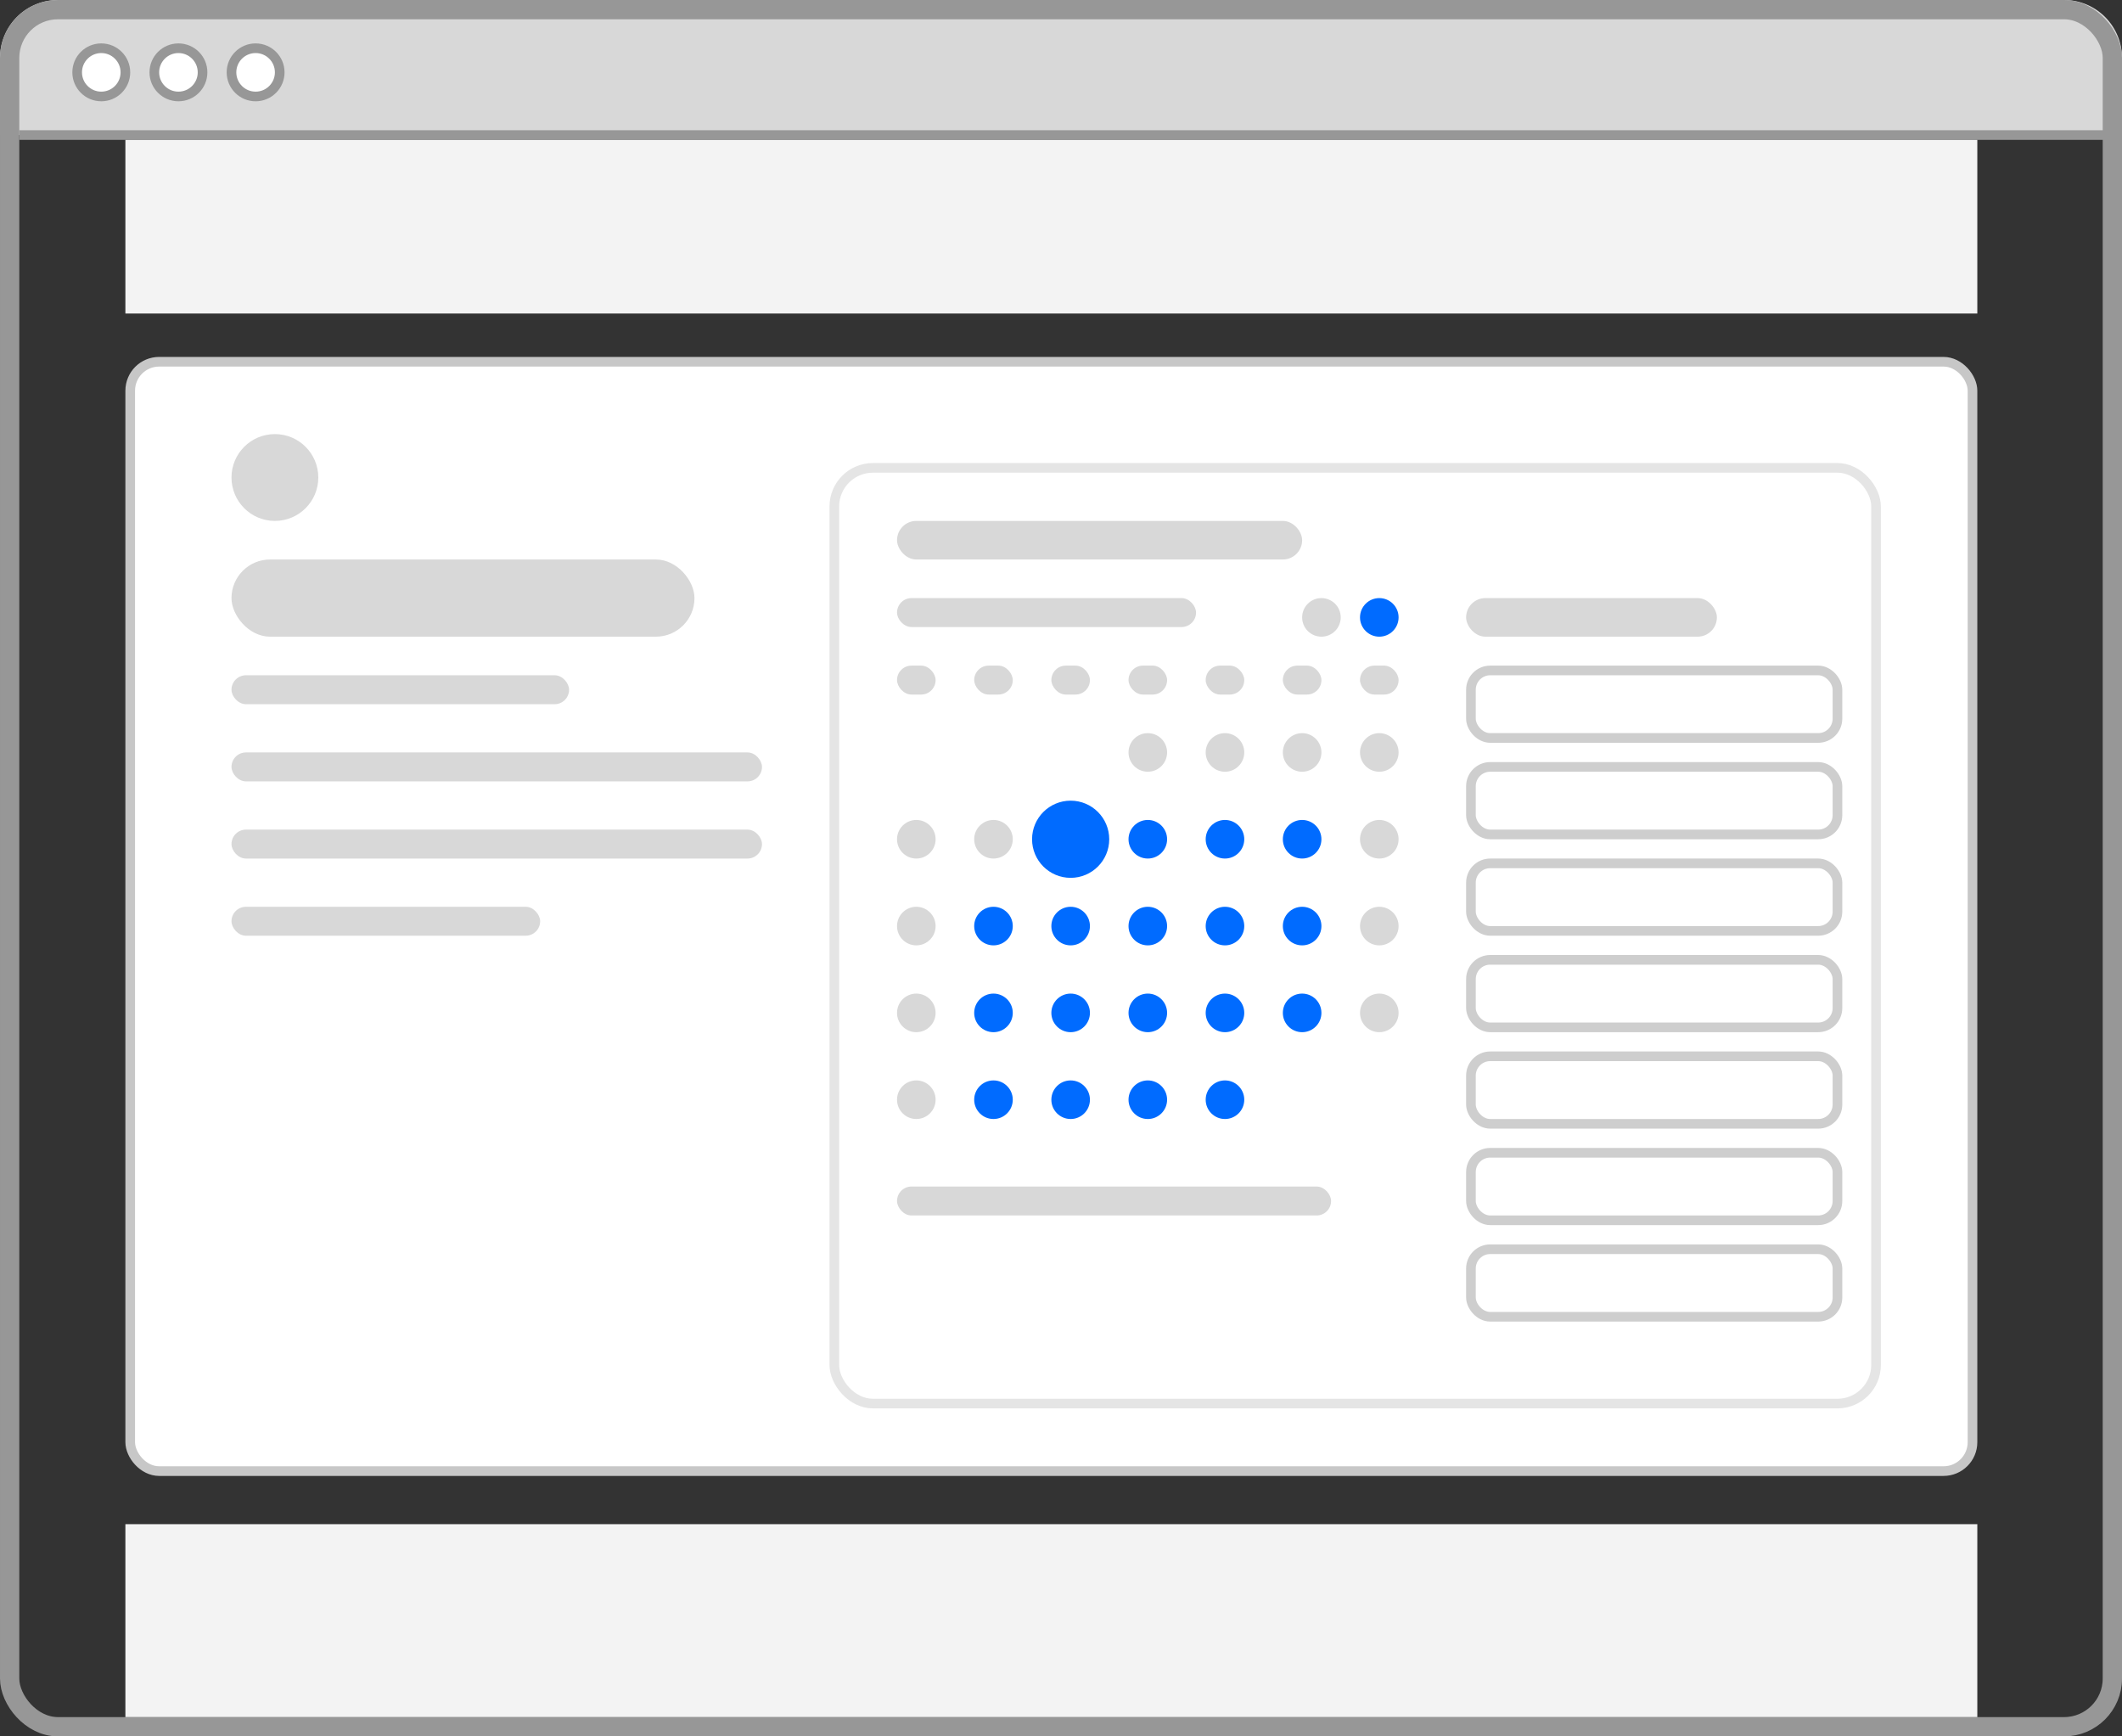 <svg width="220" height="180" viewBox="0 0 220 180" xmlns="http://www.w3.org/2000/svg"><rect x="0" y="0" width="220" height="180" fill="#333333" stroke="none"/><g fill="none" fill-rule="evenodd"><g><path d="M6 0h208a6 6 0 0 1 6 6v8H0V6a6 6 0 0 1 6-6z" fill="#D8D8D8"/><circle stroke="#979797" fill="#FFF" cx="10.5" cy="7.5" r="2.5"/><circle stroke="#979797" fill="#FFF" cx="18.5" cy="7.5" r="2.5"/><circle stroke="#979797" fill="#FFF" cx="26.5" cy="7.5" r="2.5"/><rect stroke="#979797" stroke-width="2" x="1" y="1" width="218" height="178" rx="5"/><path d="M2.5 14h216.535" stroke="#979797" stroke-linecap="square"/></g><path fill="#F3F3F3" d="M13 14.5h192v18H13zM13 158h192v20H13z"/><g transform="translate(13 37)"><rect stroke="#C7C7C7" fill="#FFF" x=".5" y=".5" width="191" height="115" rx="3"/><g transform="translate(73 11)"><rect stroke="#E5E5E5" fill="#FFF" x=".5" y=".5" width="108" height="97" rx="4"/><g transform="translate(7 14)"><circle fill="#006bff" cx="50" cy="2" r="2"/><circle fill="#D8D8D8" cx="44" cy="2" r="2"/><rect fill="#D8D8D8" y="61" width="45" height="3" rx="1.5"/><rect fill="#D8D8D8" width="31" height="3" rx="1.5"/></g><g transform="translate(7 55)"><circle fill="#006bff" cx="18" cy="2" r="2"/><circle fill="#006bff" cx="26" cy="2" r="2"/><circle fill="#006bff" cx="34" cy="2" r="2"/><circle fill="#006bff" cx="42" cy="2" r="2"/><circle fill="#D8D8D8" cx="50" cy="2" r="2"/><circle fill="#D8D8D8" cx="2" cy="2" r="2"/><circle fill="#006bff" cx="10" cy="2" r="2"/></g><g transform="translate(7 64)"><circle fill="#006bff" cx="18" cy="2" r="2"/><circle fill="#006bff" cx="26" cy="2" r="2"/><circle fill="#006bff" cx="34" cy="2" r="2"/><circle fill="#D8D8D8" cx="2" cy="2" r="2"/><circle fill="#006bff" cx="10" cy="2" r="2"/></g><g fill="#D8D8D8" transform="translate(7 21)"><rect width="4" height="3" rx="1.5"/><rect x="8" width="4" height="3" rx="1.5"/><rect x="16" width="4" height="3" rx="1.5"/><rect x="24" width="4" height="3" rx="1.5"/><rect x="32" width="4" height="3" rx="1.5"/><rect x="40" width="4" height="3" rx="1.5"/><rect x="48" width="4" height="3" rx="1.5"/></g><g transform="translate(7 46)"><circle fill="#006bff" cx="18" cy="2" r="2"/><circle fill="#006bff" cx="26" cy="2" r="2"/><circle fill="#006bff" cx="34" cy="2" r="2"/><circle fill="#006bff" cx="42" cy="2" r="2"/><circle fill="#D8D8D8" cx="50" cy="2" r="2"/><circle fill="#D8D8D8" cx="2" cy="2" r="2"/><circle fill="#006bff" cx="10" cy="2" r="2"/></g><g transform="translate(31 28)" fill="#D8D8D8"><circle cx="2" cy="2" r="2"/><circle cx="10" cy="2" r="2"/><circle cx="18" cy="2" r="2"/><circle cx="26" cy="2" r="2"/></g><g transform="translate(7 35)"><circle stroke="#006bff" fill="#006bff" cx="18" cy="4" r="3.5"/><circle fill="#006bff" cx="26" cy="4" r="2"/><circle fill="#006bff" cx="34" cy="4" r="2"/><circle fill="#006bff" cx="42" cy="4" r="2"/><circle fill="#D8D8D8" cx="50" cy="4" r="2"/><circle fill="#D8D8D8" cx="2" cy="4" r="2"/><circle fill="#D8D8D8" cx="10" cy="4" r="2"/></g><rect stroke="#CECECE" fill="#FFF" x="66.5" y="21.5" width="38" height="7" rx="2"/><rect fill="#D8D8D8" x="66" y="14" width="26" height="4" rx="2"/><rect stroke="#CECECE" fill="#FFF" x="66.5" y="31.5" width="38" height="7" rx="2"/><rect stroke="#CECECE" fill="#FFF" x="66.5" y="41.5" width="38" height="7" rx="2"/><rect stroke="#CECECE" fill="#FFF" x="66.5" y="51.5" width="38" height="7" rx="2"/><rect stroke="#CECECE" fill="#FFF" x="66.5" y="61.5" width="38" height="7" rx="2"/><rect stroke="#CECECE" fill="#FFF" x="66.5" y="71.5" width="38" height="7" rx="2"/><rect stroke="#CECECE" fill="#FFF" x="66.5" y="81.5" width="38" height="7" rx="2"/><rect fill="#D8D8D8" x="7" y="6" width="42" height="4" rx="2"/></g><g transform="translate(11 8)" fill="#D8D8D8"><circle cx="4.5" cy="4.5" r="4.5"/><rect y="13" width="48" height="8" rx="4"/><rect y="25" width="35" height="3" rx="1.5"/><rect y="33" width="55" height="3" rx="1.5"/><rect y="41" width="55" height="3" rx="1.5"/><rect y="49" width="32" height="3" rx="1.5"/></g></g></g></svg>
